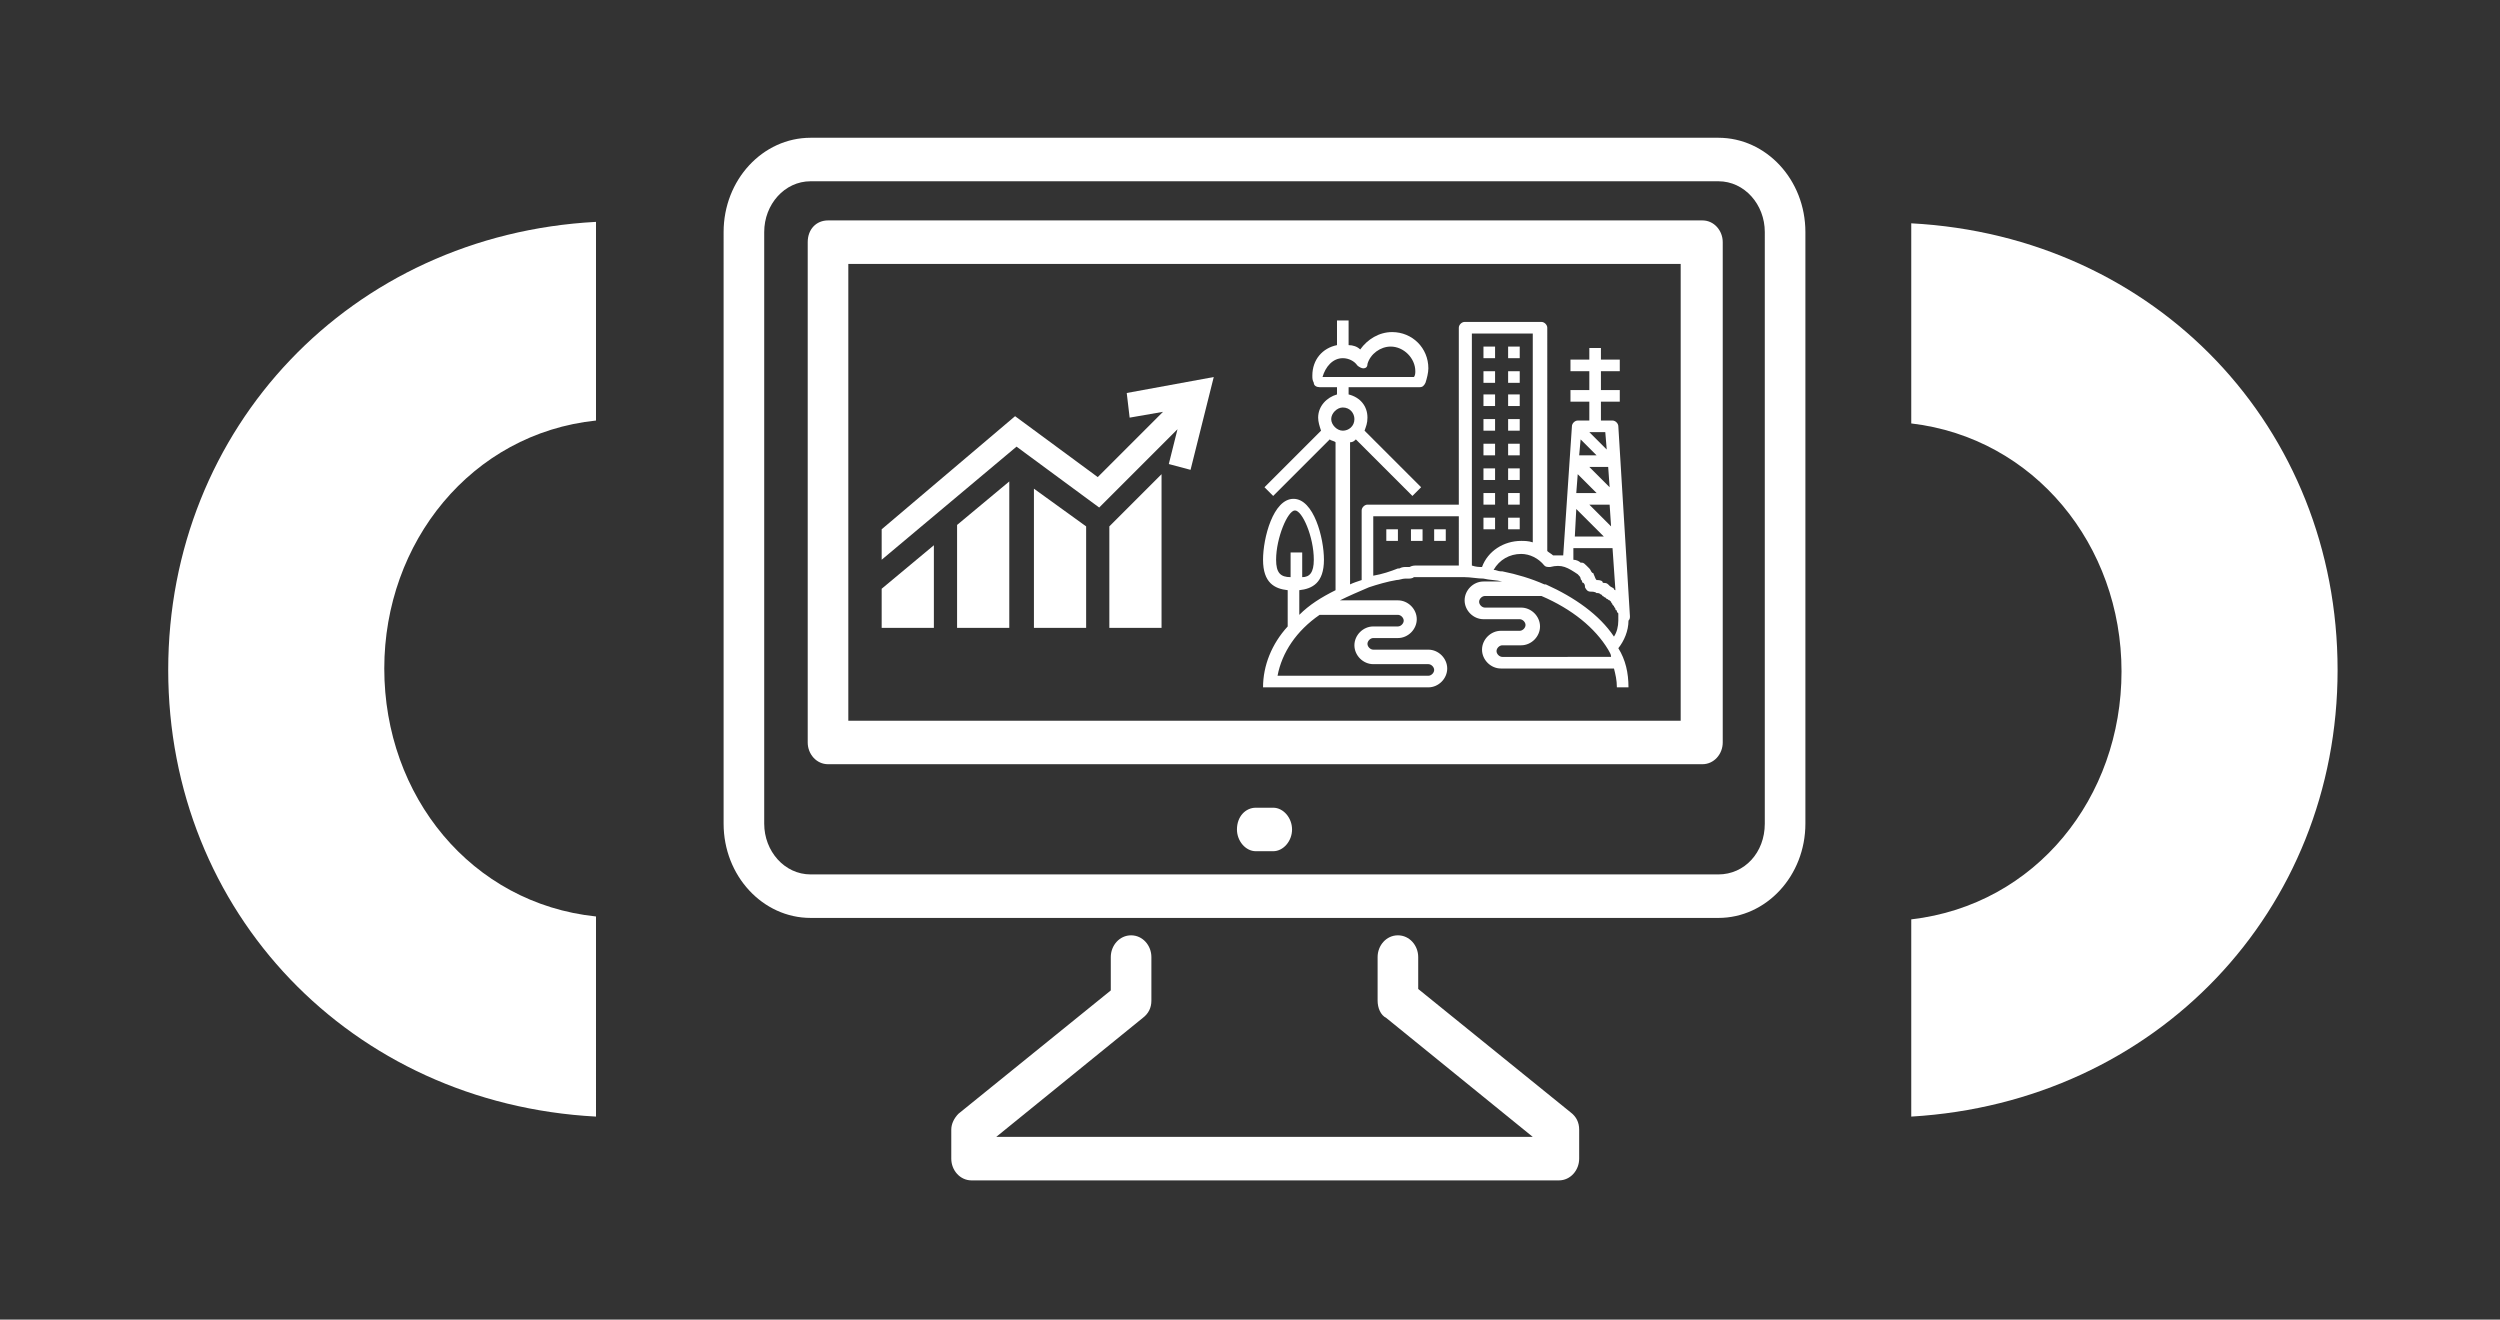 <?xml version="1.0" encoding="utf-8"?>
<!-- Generator: Adobe Illustrator 22.1.0, SVG Export Plug-In . SVG Version: 6.00 Build 0)  -->
<svg version="1.1" id="Capa_1" xmlns="http://www.w3.org/2000/svg" xmlns:xlink="http://www.w3.org/1999/xlink" x="0px" y="0px"
	 viewBox="0 0 172.4 91" style="enable-background:new 0 0 172.4 91;" xml:space="preserve">
<rect x="0" y="0" width="172.4" height="91" fill="#333333" stroke="none"/>
<style type="text/css">
	.st0{fill:#FFFFFF;}
</style>
<g>
	<g>
		<path class="st0" d="M11.6,46.2c0,16.7,12.6,29.9,29.5,30.8V63.2c-8.6-0.9-14.6-8.3-14.6-17.1c0-8.7,6-16.2,14.6-17.1V15.3
			C24.2,16.2,11.6,29.5,11.6,46.2"/>
		<path class="st0" d="M131.8,15.4v13.8c8.5,1,14.5,8.4,14.5,17.1c0,8.7-5.9,16.1-14.5,17.1V77c16.9-1,29.4-14.2,29.4-30.8
			C161.2,29.5,148.7,16.3,131.8,15.4"/>
	</g>
	<g>
		<g>
			<g>
				<path class="st0" d="M86.6,55.7h1.2c0.7,0,1.3,0.7,1.3,1.5c0,0.8-0.6,1.5-1.3,1.5h-1.2c-0.7,0-1.3-0.7-1.3-1.5
					C85.3,56.3,85.9,55.7,86.6,55.7 M52.7,56.8c0,1.9,1.4,3.5,3.2,3.5h62.6c1.8,0,3.2-1.5,3.2-3.5V16c0-1.9-1.4-3.5-3.2-3.5H55.9
					c-1.8,0-3.2,1.6-3.2,3.5V56.8z M55.9,9.5h62.6c3.3,0,6,2.9,6,6.5v40.8c0,3.6-2.7,6.5-6,6.5H55.9c-3.3,0-6-2.9-6-6.5V16
					C49.9,12.4,52.6,9.5,55.9,9.5 M58.5,49.7h57.4V18.2H58.5V49.7z M57.1,15.2h60.3c0.8,0,1.4,0.7,1.4,1.5v34.5
					c0,0.8-0.6,1.5-1.4,1.5H57.1c-0.8,0-1.4-0.7-1.4-1.5V16.7C55.7,15.8,56.3,15.2,57.1,15.2 M66.1,76.8l10.5-8.5V66
					c0-0.8,0.6-1.5,1.4-1.5c0.8,0,1.4,0.7,1.4,1.5v3c0,0.5-0.2,0.9-0.6,1.2l-10.1,8.2h37l-10.1-8.2C95.2,70,95,69.5,95,69v-3
					c0-0.8,0.6-1.5,1.4-1.5c0.8,0,1.4,0.7,1.4,1.5v2.2l10.5,8.5c0.4,0.3,0.6,0.7,0.6,1.2v2c0,0.8-0.6,1.5-1.4,1.5H67
					c-0.8,0-1.4-0.7-1.4-1.5v-2C65.6,77.5,65.8,77.1,66.1,76.8"/>
			</g>
		</g>
		<path class="st0" d="M60.8,43.3h3.6v-5.7l-3.6,3V43.3z M76.5,43.3h3.6V32.7l-3.6,3.6V43.3z M60.8,38.6v-2.1l9.2-7.8l5.7,4.2
			l4.5-4.5l-2.3,0.4l-0.2-1.7l6-1.1l-1.6,6.4l-1.5-0.4l0.6-2.4L75.8,35l-5.7-4.2L60.8,38.6z M71.3,43.3h3.6v-7l-3.6-2.6V43.3z
			 M66,43.3h3.6V33.2l-3.6,3V43.3z"/>
		<rect x="102.3" y="23.9" class="st0" width="0.8" height="0.8"/>
		<rect x="98.9" y="36.5" class="st0" width="0.8" height="0.8"/>
		<rect x="97.3" y="36.5" class="st0" width="0.8" height="0.8"/>
		<rect x="95.6" y="36.5" class="st0" width="0.8" height="0.8"/>
		<rect x="104" y="23.9" class="st0" width="0.8" height="0.8"/>
		<rect x="102.3" y="25.6" class="st0" width="0.8" height="0.8"/>
		<rect x="104" y="25.6" class="st0" width="0.8" height="0.8"/>
		<rect x="102.3" y="27.2" class="st0" width="0.8" height="0.8"/>
		<rect x="104" y="27.2" class="st0" width="0.8" height="0.8"/>
		<rect x="102.3" y="28.9" class="st0" width="0.8" height="0.8"/>
		<rect x="104" y="28.9" class="st0" width="0.8" height="0.8"/>
		<rect x="102.3" y="30.6" class="st0" width="0.8" height="0.8"/>
		<rect x="104" y="30.6" class="st0" width="0.8" height="0.8"/>
		<rect x="102.3" y="32.3" class="st0" width="0.8" height="0.8"/>
		<rect x="104" y="32.3" class="st0" width="0.8" height="0.8"/>
		<rect x="102.3" y="34" class="st0" width="0.8" height="0.8"/>
		<rect x="104" y="34" class="st0" width="0.8" height="0.8"/>
		<rect x="102.3" y="35.7" class="st0" width="0.8" height="0.8"/>
		<rect x="104" y="35.7" class="st0" width="0.8" height="0.8"/>
		<g>
			<path class="st0" d="M103.6,45.3c-0.2,0-0.4-0.2-0.4-0.4c0-0.2,0.2-0.4,0.4-0.4h1.3c0.7,0,1.3-0.6,1.3-1.3c0-0.7-0.6-1.3-1.3-1.3
				h-2.5c-0.2,0-0.4-0.2-0.4-0.4c0-0.2,0.2-0.4,0.4-0.4h3.9c2.1,0.9,3.7,2.2,4.6,3.7c0,0,0,0,0,0c0.1,0.2,0.2,0.3,0.2,0.5H103.6z
				 M96.4,42.4c0.2,0,0.4,0.2,0.4,0.4c0,0.2-0.2,0.4-0.4,0.4h-1.7c-0.7,0-1.3,0.6-1.3,1.3c0,0.7,0.6,1.3,1.3,1.3h3.8
				c0.2,0,0.4,0.2,0.4,0.4s-0.2,0.4-0.4,0.4H88.1c0.3-1.6,1.3-3.1,2.9-4.2H96.4z M88,38.6c0-1.5,0.8-3.4,1.3-3.4s1.3,1.8,1.3,3.4
				c0,0.9-0.3,1.2-0.8,1.2v-1.7h-0.8v1.7C88.3,39.8,88,39.5,88,38.6 M94.7,39.7v-4.1h5.9V39c0,0-0.1,0-0.1,0c-0.2,0-0.3,0-0.5,0
				c-0.1,0-0.2,0-0.2,0c0,0,0,0,0,0c-0.2,0-0.3,0-0.5,0c-0.2,0-0.4,0-0.6,0c-0.1,0-0.2,0-0.3,0c-0.2,0-0.3,0-0.5,0
				c-0.1,0-0.1,0-0.2,0c-0.2,0-0.3,0-0.5,0.1c-0.1,0-0.1,0-0.2,0c-0.2,0-0.3,0-0.5,0.1c0,0-0.1,0-0.1,0
				C95.9,39.4,95.3,39.6,94.7,39.7 M101.5,23h4.2v14.4c-0.3-0.1-0.6-0.1-0.8-0.1c-1.2,0-2.3,0.7-2.7,1.8c-0.2,0-0.4,0-0.7-0.1v-3.9
				V23z M106.9,39.1c0.4-0.1,0.7-0.1,1,0c0,0,0,0,0,0c0.3,0.1,0.6,0.3,0.9,0.5c0,0,0,0,0,0c0.1,0.1,0.2,0.2,0.2,0.3
				c0,0.1,0.1,0.1,0.1,0.2c0,0,0,0.1,0.1,0.1c0.1,0.1,0.1,0.2,0.1,0.3c0.1,0.2,0.2,0.3,0.4,0.3c0.1,0,0.3,0,0.4,0.1c0,0,0.1,0,0.1,0
				c0.1,0,0.2,0.1,0.2,0.1c0,0,0.1,0,0.1,0.1c0.1,0,0.1,0.1,0.2,0.1c0,0,0.1,0.1,0.1,0.1c0.1,0,0.1,0.1,0.2,0.1c0,0,0.1,0.1,0.1,0.1
				c0,0.1,0.1,0.1,0.1,0.2c0,0,0.1,0.1,0.1,0.1c0,0.1,0.1,0.1,0.1,0.2c0,0,0,0.1,0.1,0.1c0,0.1,0,0.1,0.1,0.2c0,0.1,0,0.1,0,0.2
				c0,0.1,0,0.2,0,0.3l0,0c0,0.4-0.1,0.8-0.3,1.1c-1-1.5-2.7-2.7-4.7-3.6v0h-0.1c-0.9-0.4-1.9-0.7-2.9-0.9c0,0-0.1,0-0.1,0
				c-0.2,0-0.3-0.1-0.5-0.1c0.4-0.7,1.1-1.1,1.9-1.1c0.6,0,1.2,0.3,1.6,0.8C106.6,39.1,106.7,39.1,106.9,39.1 M108.5,37.8h2.7
				l0.2,2.9c0,0,0,0,0,0c0,0-0.1,0-0.1-0.1c-0.1-0.1-0.2-0.1-0.3-0.2c0,0-0.1-0.1-0.1-0.1c-0.1-0.1-0.2-0.1-0.3-0.1
				c0,0-0.1,0-0.1-0.1c-0.1-0.1-0.3-0.1-0.4-0.1c0,0,0,0,0,0c0,0,0,0,0,0c-0.1-0.1-0.1-0.2-0.2-0.4c0,0,0-0.1-0.1-0.1
				c-0.1-0.1-0.1-0.2-0.2-0.3c0,0-0.1-0.1-0.1-0.1c0,0-0.1-0.1-0.1-0.1c-0.1-0.1-0.2-0.2-0.3-0.2c0,0,0,0-0.1,0
				c-0.1-0.1-0.3-0.2-0.5-0.2L108.5,37.8z M110.8,31l-1.2-1.2h1.1L110.8,31z M109.6,34.8h1.4l0.1,1.5L109.6,34.8z M108.7,35.1
				l1.9,1.9h-2L108.7,35.1z M108.8,32.7l1.3,1.3h-1.4L108.8,32.7z M111,33.6l-1.4-1.4h1.3L111,33.6z M110.1,31.4h-1.2l0.1-1.1
				L110.1,31.4z M92.6,28.1c0.5,0,0.8,0.4,0.8,0.8c0,0.5-0.4,0.8-0.8,0.8s-0.8-0.4-0.8-0.8C91.8,28.5,92.2,28.1,92.6,28.1
				 M92.6,24.7c0.4,0,0.8,0.2,1,0.5c0.1,0.1,0.3,0.2,0.4,0.2c0.2,0,0.3-0.1,0.3-0.3c0.2-0.7,0.9-1.2,1.6-1.2c0.9,0,1.7,0.8,1.7,1.7
				c0,0.1,0,0.3-0.1,0.4h-6.3C91.4,25.3,91.9,24.7,92.6,24.7 M112.4,42.5l-0.8-13.1c0-0.2-0.2-0.4-0.4-0.4h-0.8v-1.3h1.3v-0.8h-1.3
				v-1.3h1.3v-0.8h-1.3v-0.8h-0.8v0.8h-1.3v0.8h1.3v1.3h-1.3v0.8h1.3v1.3h-0.8c-0.2,0-0.4,0.2-0.4,0.4l-0.6,8.9c-0.2,0-0.5,0-0.7,0
				c-0.1-0.1-0.3-0.2-0.4-0.3V22.6c0-0.2-0.2-0.4-0.4-0.4H101c-0.2,0-0.4,0.2-0.4,0.4v12.2h-6.3c-0.2,0-0.4,0.2-0.4,0.4V40
				c-0.3,0.1-0.6,0.2-0.8,0.3v-9.8c0.2,0,0.3-0.1,0.4-0.2l3.9,3.9l0.6-0.6l-3.9-3.9c0.1-0.3,0.2-0.5,0.2-0.9c0-0.8-0.5-1.4-1.3-1.6
				v-0.5h4.9c0.2,0,0.3-0.1,0.4-0.3c0.1-0.3,0.2-0.7,0.2-1c0-1.4-1.1-2.5-2.5-2.5c-0.9,0-1.7,0.5-2.2,1.2c-0.2-0.2-0.5-0.3-0.8-0.3
				v-1.7h-0.8v1.7c-1,0.2-1.7,1-1.7,2.1c0,0.2,0,0.3,0.1,0.5c0,0.2,0.2,0.3,0.4,0.3h1.2v0.5c-0.7,0.2-1.3,0.8-1.3,1.6
				c0,0.3,0.1,0.6,0.2,0.9l-3.9,3.9l0.6,0.6l3.9-3.9c0.1,0.1,0.3,0.1,0.4,0.2v10.2c-1,0.5-1.8,1-2.5,1.7v-1.7
				c0.9-0.1,1.7-0.5,1.7-2.1c0-1.5-0.7-4.2-2.1-4.2c-1.4,0-2.1,2.7-2.1,4.2c0,1.6,0.8,2,1.7,2.1v2.5h0c-1.1,1.2-1.7,2.7-1.7,4.2h0.4
				H88h10.5c0.7,0,1.3-0.6,1.3-1.3c0-0.7-0.6-1.3-1.3-1.3h-3.8c-0.2,0-0.4-0.2-0.4-0.4s0.2-0.4,0.4-0.4h1.7c0.7,0,1.3-0.6,1.3-1.3
				c0-0.7-0.6-1.3-1.3-1.3h-4c0.6-0.3,1.3-0.6,2-0.9c0,0,0,0,0,0c0.6-0.2,1.3-0.4,1.9-0.5c0,0,0,0,0,0c0.2,0,0.4-0.1,0.6-0.1
				c0.1,0,0.1,0,0.2,0c0.1,0,0.3,0,0.4-0.1c0.1,0,0.2,0,0.3,0c0.1,0,0.2,0,0.4,0c0.1,0,0.2,0,0.3,0c0.1,0,0.3,0,0.4,0
				c0.1,0,0.2,0,0.2,0c0.2,0,0.4,0,0.7,0c0.4,0,0.8,0,1.2,0c0.4,0,0.9,0.1,1.3,0.1l0,0c0.4,0.1,0.9,0.1,1.3,0.2h-1.3
				c-0.7,0-1.3,0.6-1.3,1.3c0,0.7,0.6,1.3,1.3,1.3h2.5c0.2,0,0.4,0.2,0.4,0.4c0,0.2-0.2,0.4-0.4,0.4h-1.3c-0.7,0-1.3,0.6-1.3,1.3
				c0,0.7,0.6,1.3,1.3,1.3h7.8c0.1,0.4,0.2,0.8,0.2,1.3h0.8c0-1-0.2-1.9-0.7-2.7c0.4-0.5,0.7-1.2,0.7-1.9
				C112.4,42.7,112.4,42.6,112.4,42.5"/>
		</g>
	</g>
</g>
</svg>
